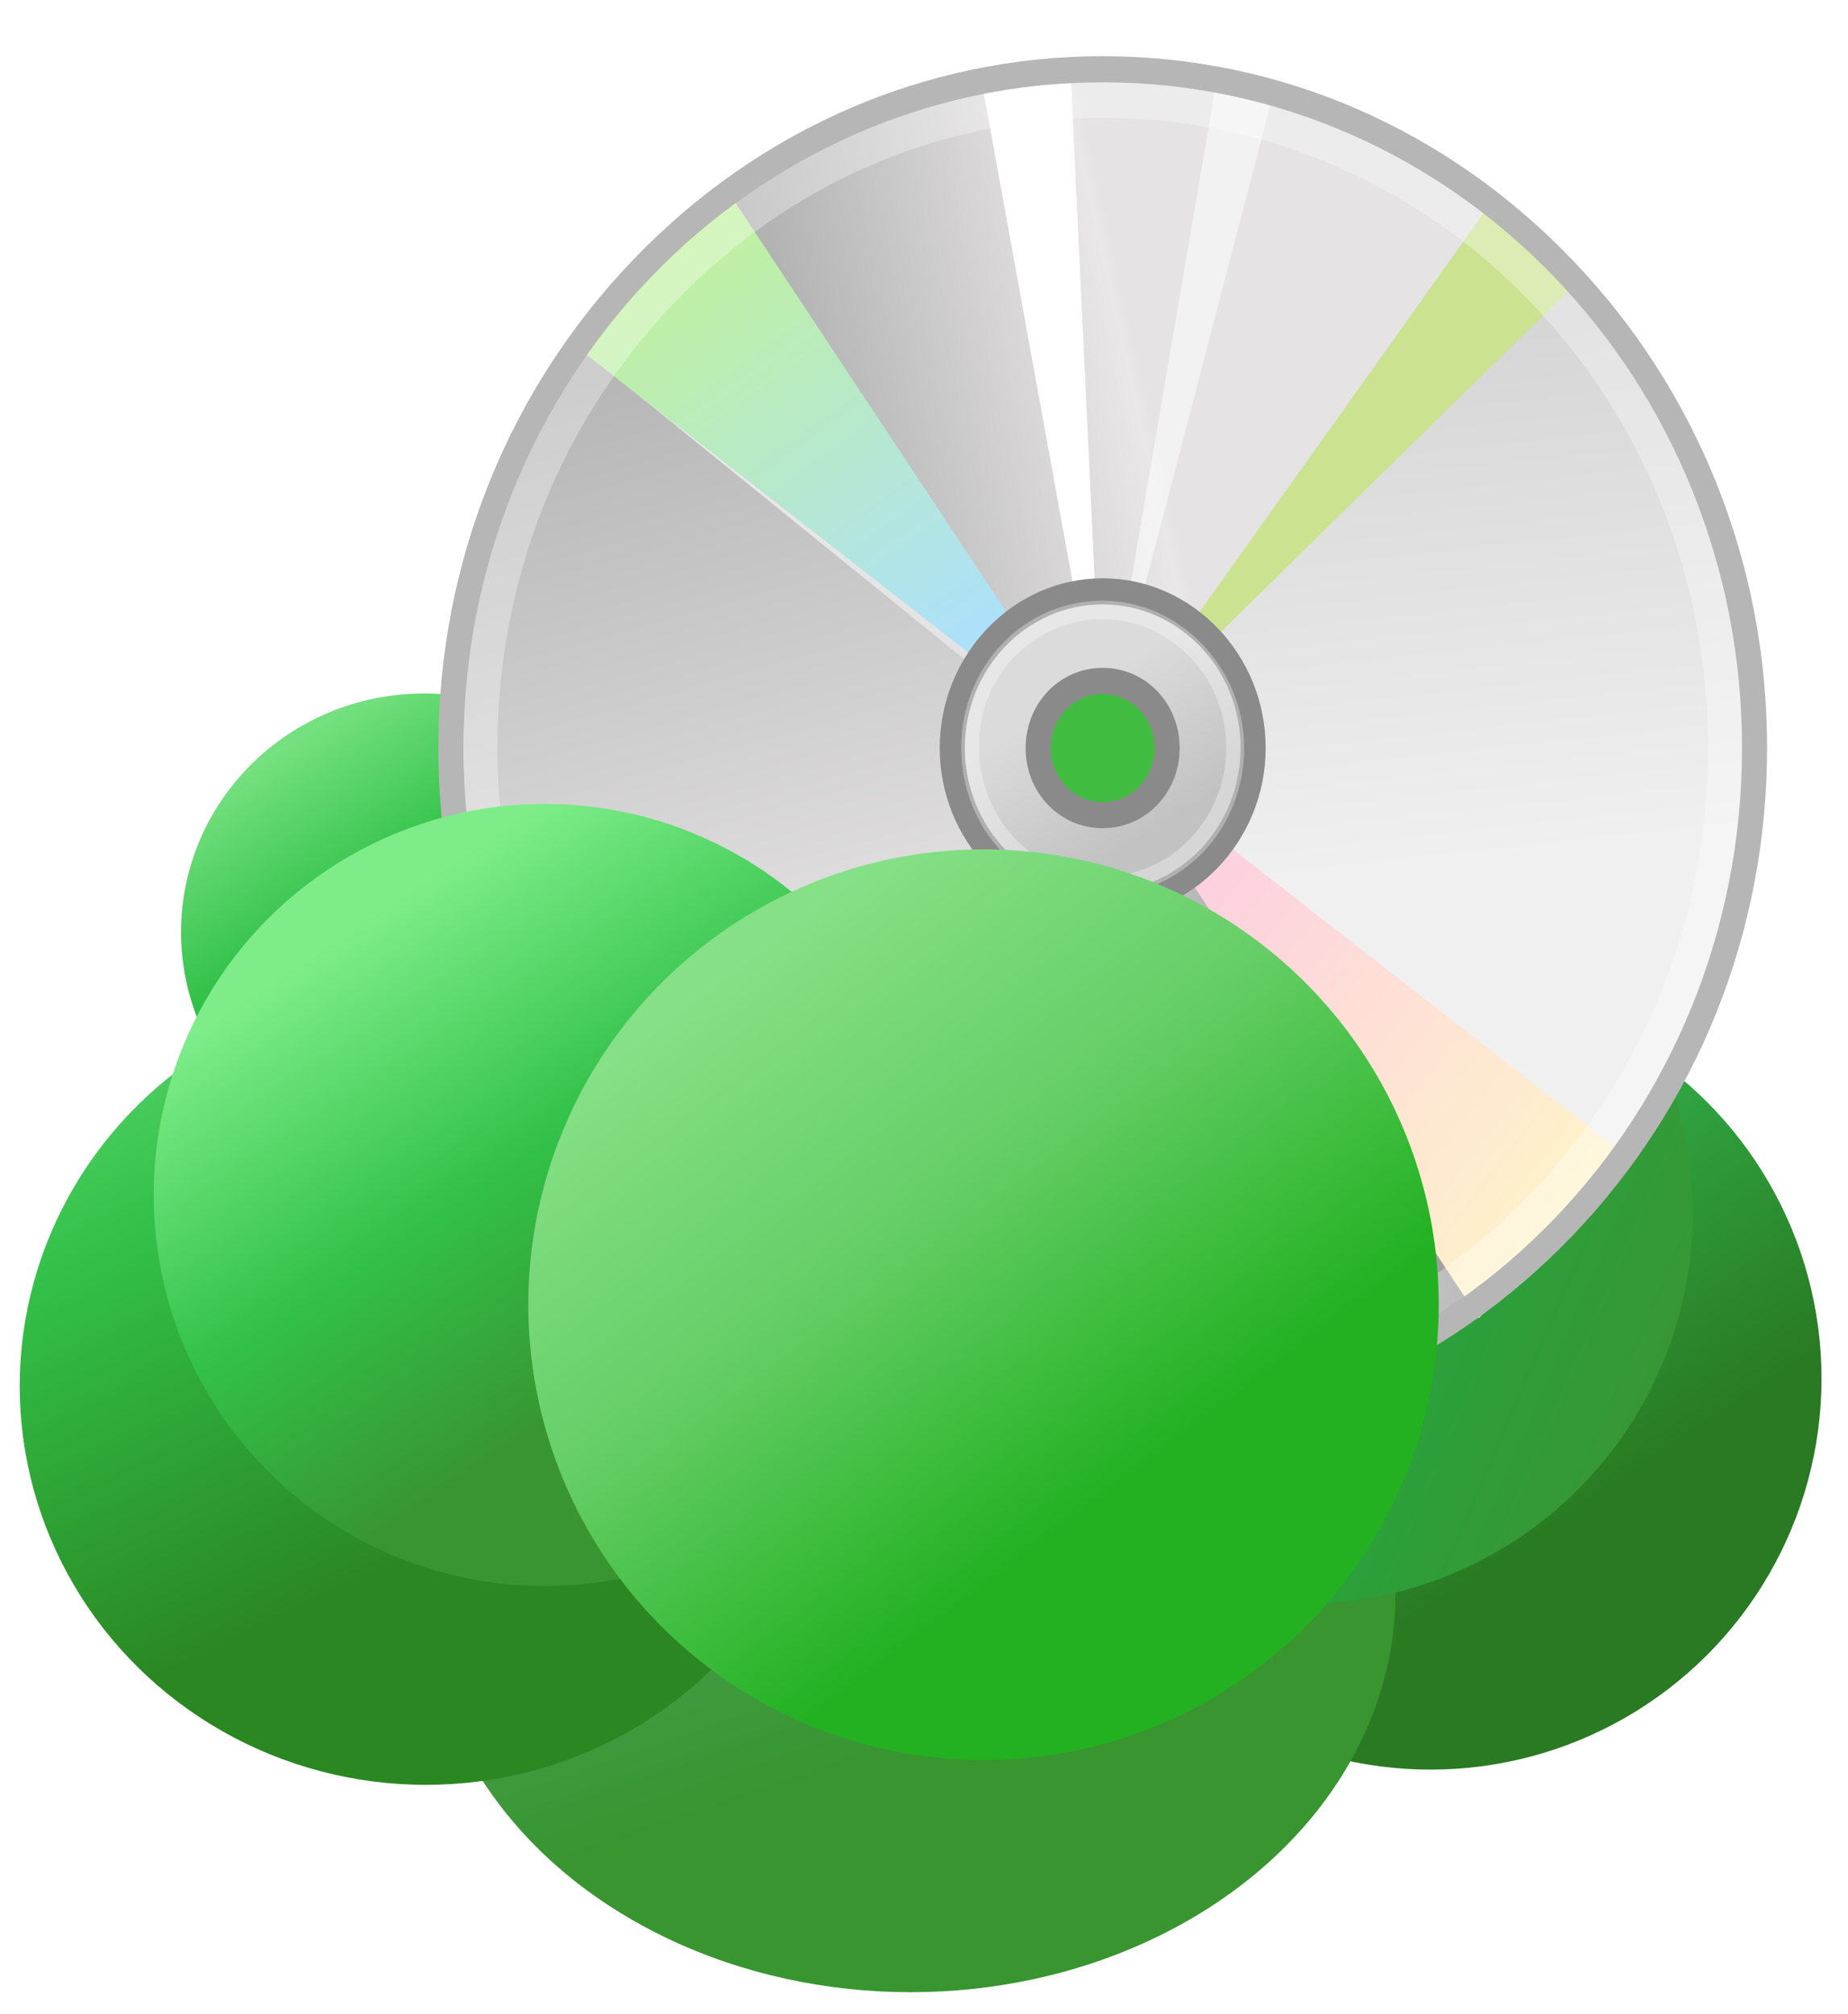 <svg width="67" height="73" viewBox="0 0 67 73" fill="none" xmlns="http://www.w3.org/2000/svg">
<circle cx="19.374" cy="46.29" r="14.176" fill="#F4AD11"/>
<circle cx="51.864" cy="49.969" r="14.176" fill="url(#paint0_linear)"/>
<ellipse cx="33.016" cy="57.761" rx="17.578" ry="14.452" fill="url(#paint1_linear)"/>
<ellipse cx="15.439" cy="50.245" rx="14.723" ry="14.452" fill="url(#paint2_linear)"/>
<ellipse cx="15.378" cy="33.788" rx="8.813" ry="8.651" fill="url(#paint3_linear)"/>
<circle cx="47.192" cy="43.964" r="14.176" fill="url(#paint4_linear)"/>
<path d="M39.98 51.707C26.929 51.707 16.346 40.692 16.346 27.11C16.346 13.527 26.929 2.512 39.98 2.512C53.03 2.512 63.613 13.527 63.613 27.11C63.613 40.692 52.965 51.707 39.98 51.707Z" fill="url(#paint5_linear)"/>
<path d="M39.523 27.584L24.894 7.679L34.573 2.822L45.66 2.823L55.398 8.278L39.523 27.584Z" fill="url(#paint6_linear)"/>
<path d="M39.522 27.583L57.743 43.291L61.615 37.235L63.511 30.58L63.081 21.407C63.872 20.867 57.206 8.863 56.335 9.057L39.522 27.583Z" fill="url(#paint7_linear)"/>
<path d="M39.524 27.578L57.334 44.186C57.334 44.186 50.236 49.222 48.77 49.995C47.303 50.768 40.109 51.91 39.524 51.842C38.94 51.774 30.407 50.468 30.082 49.995C29.822 49.522 24.191 45.486 24.191 45.486L39.524 27.578Z" fill="url(#paint8_linear)"/>
<path d="M20.788 12.415L39.849 27.854L23.956 45.332L18.442 38.077L16.154 27.045L17.444 19.73L20.788 12.415Z" fill="url(#paint9_linear)"/>
<path d="M39.977 27.11L54.166 7.198L57.275 10.136L39.977 27.11Z" fill="#CBE391"/>
<path d="M39.651 27.447L23.225 48.328L21.147 46.098L39.651 27.447Z" fill="white"/>
<path d="M39.977 27.105L53.612 47.783L59.131 42.039L39.977 27.105Z" fill="url(#paint10_linear)"/>
<path d="M39.977 27.451L26.278 6.772L20.824 12.516L39.977 27.451Z" fill="url(#paint11_linear)"/>
<path opacity="0.54" d="M39.977 27.112L44.142 2.718L46.198 3.267L39.977 27.112Z" fill="white"/>
<path d="M39.979 27.11L38.803 2.402L35.586 2.934L39.979 27.11Z" fill="white"/>
<path d="M39.979 32.788C36.993 32.788 34.525 30.221 34.525 27.112C34.525 24.003 36.993 21.436 39.979 21.436C42.966 21.436 45.433 24.003 45.433 27.112C45.433 30.221 42.966 32.788 39.979 32.788Z" fill="url(#paint12_linear)"/>
<path d="M39.978 21.908C42.705 21.908 44.978 24.206 44.978 27.111C44.978 29.95 42.77 32.315 39.978 32.315C37.186 32.315 34.979 29.95 34.979 27.111C34.979 24.273 37.186 21.908 39.978 21.908ZM39.978 20.962C36.732 20.962 34.07 23.733 34.07 27.111C34.07 30.49 36.732 33.261 39.978 33.261C43.225 33.261 45.887 30.49 45.887 27.111C45.887 23.733 43.225 20.962 39.978 20.962Z" fill="#8A8A8A"/>
<g opacity="0.57">
<path opacity="0.57" d="M39.978 22.448C42.445 22.448 44.458 24.543 44.458 27.111C44.458 29.679 42.445 31.774 39.978 31.774C37.511 31.774 35.498 29.679 35.498 27.111C35.433 24.543 37.446 22.448 39.978 22.448ZM39.978 21.773C37.121 21.773 34.849 24.138 34.849 27.111C34.849 30.084 37.121 32.45 39.978 32.45C42.835 32.45 45.107 30.084 45.107 27.111C45.107 24.205 42.77 21.773 39.978 21.773Z" fill="white"/>
</g>
<path d="M39.978 29.548C38.68 29.548 37.641 28.467 37.641 27.115C37.641 25.764 38.68 24.683 39.978 24.683C41.277 24.683 42.316 25.764 42.316 27.115C42.316 28.467 41.277 29.548 39.978 29.548Z" fill="#40BD40"/>
<path d="M39.977 25.155C41.016 25.155 41.86 26.034 41.86 27.115C41.86 28.196 41.016 29.075 39.977 29.075C38.939 29.075 38.094 28.196 38.094 27.115C38.094 26.034 38.939 25.155 39.977 25.155ZM39.977 24.209C38.419 24.209 37.185 25.493 37.185 27.115C37.185 28.737 38.419 30.02 39.977 30.02C41.536 30.02 42.769 28.737 42.769 27.115C42.769 25.493 41.536 24.209 39.977 24.209Z" fill="#8A8A8A"/>
<g opacity="0.57">
<path opacity="0.57" d="M39.98 4.27C45.824 4.27 51.343 6.635 55.498 10.96C59.653 15.285 61.926 21.029 61.926 27.111C61.926 33.193 59.653 38.937 55.498 43.262C51.343 47.587 45.824 49.952 39.98 49.952C34.137 49.952 28.618 47.587 24.462 43.262C20.307 38.937 18.034 33.193 18.034 27.111C18.034 21.029 20.307 15.285 24.462 10.96C28.618 6.635 34.072 4.27 39.98 4.27ZM39.98 2.986C27.189 2.986 16.801 13.799 16.801 27.111C16.801 40.424 27.189 51.236 39.98 51.236C52.771 51.236 63.159 40.424 63.159 27.111C63.159 13.799 52.771 2.986 39.98 2.986Z" fill="white"/>
</g>
<path d="M39.979 2.983C52.77 2.983 63.158 13.795 63.158 27.108C63.158 40.42 52.77 51.233 39.979 51.233C27.188 51.233 16.8 40.42 16.8 27.108C16.8 13.795 27.188 2.983 39.979 2.983ZM39.979 2.037C33.551 2.037 27.513 4.673 22.968 9.403C18.423 14.133 15.891 20.418 15.891 27.108C15.891 33.798 18.423 40.083 22.968 44.813C27.513 49.543 33.551 52.179 39.979 52.179C46.407 52.179 52.445 49.543 56.99 44.813C61.535 40.083 64.067 33.798 64.067 27.108C64.067 20.418 61.535 14.133 56.99 9.403C52.445 4.673 46.407 2.037 39.979 2.037Z" fill="#B6B6B6"/>
<circle cx="19.748" cy="43.316" r="14.176" fill="url(#paint13_linear)"/>
<g filter="url(#filter0_d)">
<circle cx="32.658" cy="46.292" r="16.504" fill="url(#paint14_linear)"/>
</g>
<defs>
<filter id="filter0_d" x="15.154" y="26.788" width="41.008" height="41.008" filterUnits="userSpaceOnUse" color-interpolation-filters="sRGB">
<feFlood flood-opacity="0" result="BackgroundImageFix"/>
<feColorMatrix in="SourceAlpha" type="matrix" values="0 0 0 0 0 0 0 0 0 0 0 0 0 0 0 0 0 0 127 0"/>
<feOffset dx="3" dy="1"/>
<feGaussianBlur stdDeviation="2"/>
<feColorMatrix type="matrix" values="0 0 0 0 0 0 0 0 0 0 0 0 0 0 0 0 0 0 0.18 0"/>
<feBlend mode="normal" in2="BackgroundImageFix" result="effect1_dropShadow"/>
<feBlend mode="normal" in="SourceGraphic" in2="effect1_dropShadow" result="shape"/>
</filter>
<linearGradient id="paint0_linear" x1="42.971" y1="39.546" x2="54.425" y2="56.82" gradientUnits="userSpaceOnUse">
<stop stop-color="#74E07F"/>
<stop offset="0.47" stop-color="#30A442"/>
<stop offset="1" stop-color="#297A22"/>
</linearGradient>
<linearGradient id="paint1_linear" x1="18.179" y1="40.675" x2="26.661" y2="65.575" gradientUnits="userSpaceOnUse">
<stop stop-color="#7DEA88"/>
<stop offset="0.47" stop-color="#4CA55A"/>
<stop offset="1" stop-color="#389530"/>
</linearGradient>
<linearGradient id="paint2_linear" x1="0.717" y1="32.301" x2="12.877" y2="57.589" gradientUnits="userSpaceOnUse">
<stop stop-color="#74E07F"/>
<stop offset="0.458" stop-color="#32C149"/>
<stop offset="1" stop-color="#2A8722"/>
</linearGradient>
<linearGradient id="paint3_linear" x1="9.849" y1="27.427" x2="16.787" y2="38.088" gradientUnits="userSpaceOnUse">
<stop stop-color="#74E07F"/>
<stop offset="0.47" stop-color="#32C149"/>
<stop offset="1" stop-color="#389530"/>
</linearGradient>
<linearGradient id="paint4_linear" x1="40.612" y1="43.964" x2="61.368" y2="52.936" gradientUnits="userSpaceOnUse">
<stop stop-color="#7EE488"/>
<stop offset="0.47" stop-color="#28A33C"/>
<stop offset="1" stop-color="#3B9434"/>
</linearGradient>
<linearGradient id="paint5_linear" x1="18.381" y1="36.953" x2="61.654" y2="18.745" gradientUnits="userSpaceOnUse">
<stop offset="0.152" stop-color="#F0F0F0"/>
<stop offset="0.876" stop-color="#CFCFCF"/>
</linearGradient>
<linearGradient id="paint6_linear" x1="24.132" y1="17.084" x2="51.961" y2="10.879" gradientUnits="userSpaceOnUse">
<stop offset="0.006" stop-color="#9B9B9C"/>
<stop offset="0.603" stop-color="#E9E7E7"/>
<stop offset="0.618" stop-color="#E5E3E3"/>
</linearGradient>
<linearGradient id="paint7_linear" x1="53.467" y1="36.258" x2="49.884" y2="3.302" gradientUnits="userSpaceOnUse">
<stop offset="0.152" stop-color="#F0F0F0"/>
<stop offset="0.876" stop-color="#CFCFCF"/>
</linearGradient>
<linearGradient id="paint8_linear" x1="52.535" y1="39.41" x2="28.831" y2="43.327" gradientUnits="userSpaceOnUse">
<stop offset="0.006" stop-color="#9B9B9C"/>
<stop offset="0.832" stop-color="#E9E7E7"/>
</linearGradient>
<linearGradient id="paint9_linear" x1="21.377" y1="13.08" x2="28.409" y2="38.343" gradientUnits="userSpaceOnUse">
<stop offset="0.006" stop-color="#B5B5B5"/>
<stop offset="1" stop-color="#E9E7E7"/>
</linearGradient>
<linearGradient id="paint10_linear" x1="59.651" y1="47.632" x2="34.885" y2="28.708" gradientUnits="userSpaceOnUse">
<stop stop-color="#FFFCC4"/>
<stop offset="1" stop-color="#FCBFEB"/>
</linearGradient>
<linearGradient id="paint11_linear" x1="20.372" y1="4.832" x2="33.947" y2="23.821" gradientUnits="userSpaceOnUse">
<stop stop-color="#C7F67F"/>
<stop offset="1" stop-color="#ADE1F9"/>
</linearGradient>
<linearGradient id="paint12_linear" x1="38.848" y1="25.193" x2="41.895" y2="30.074" gradientUnits="userSpaceOnUse">
<stop offset="0.006" stop-color="#DBDBDB"/>
<stop offset="1" stop-color="#C2C2C2"/>
</linearGradient>
<linearGradient id="paint13_linear" x1="10.855" y1="32.894" x2="22.309" y2="50.168" gradientUnits="userSpaceOnUse">
<stop offset="0.08" stop-color="#7EED89"/>
<stop offset="0.573" stop-color="#32C149"/>
<stop offset="1" stop-color="#389530"/>
</linearGradient>
<linearGradient id="paint14_linear" x1="21.459" y1="35.511" x2="35.639" y2="54.269" gradientUnits="userSpaceOnUse">
<stop stop-color="#86E087"/>
<stop offset="0.47" stop-color="#66CE67"/>
<stop offset="1" stop-color="#23B122"/>
</linearGradient>
</defs>
</svg>

